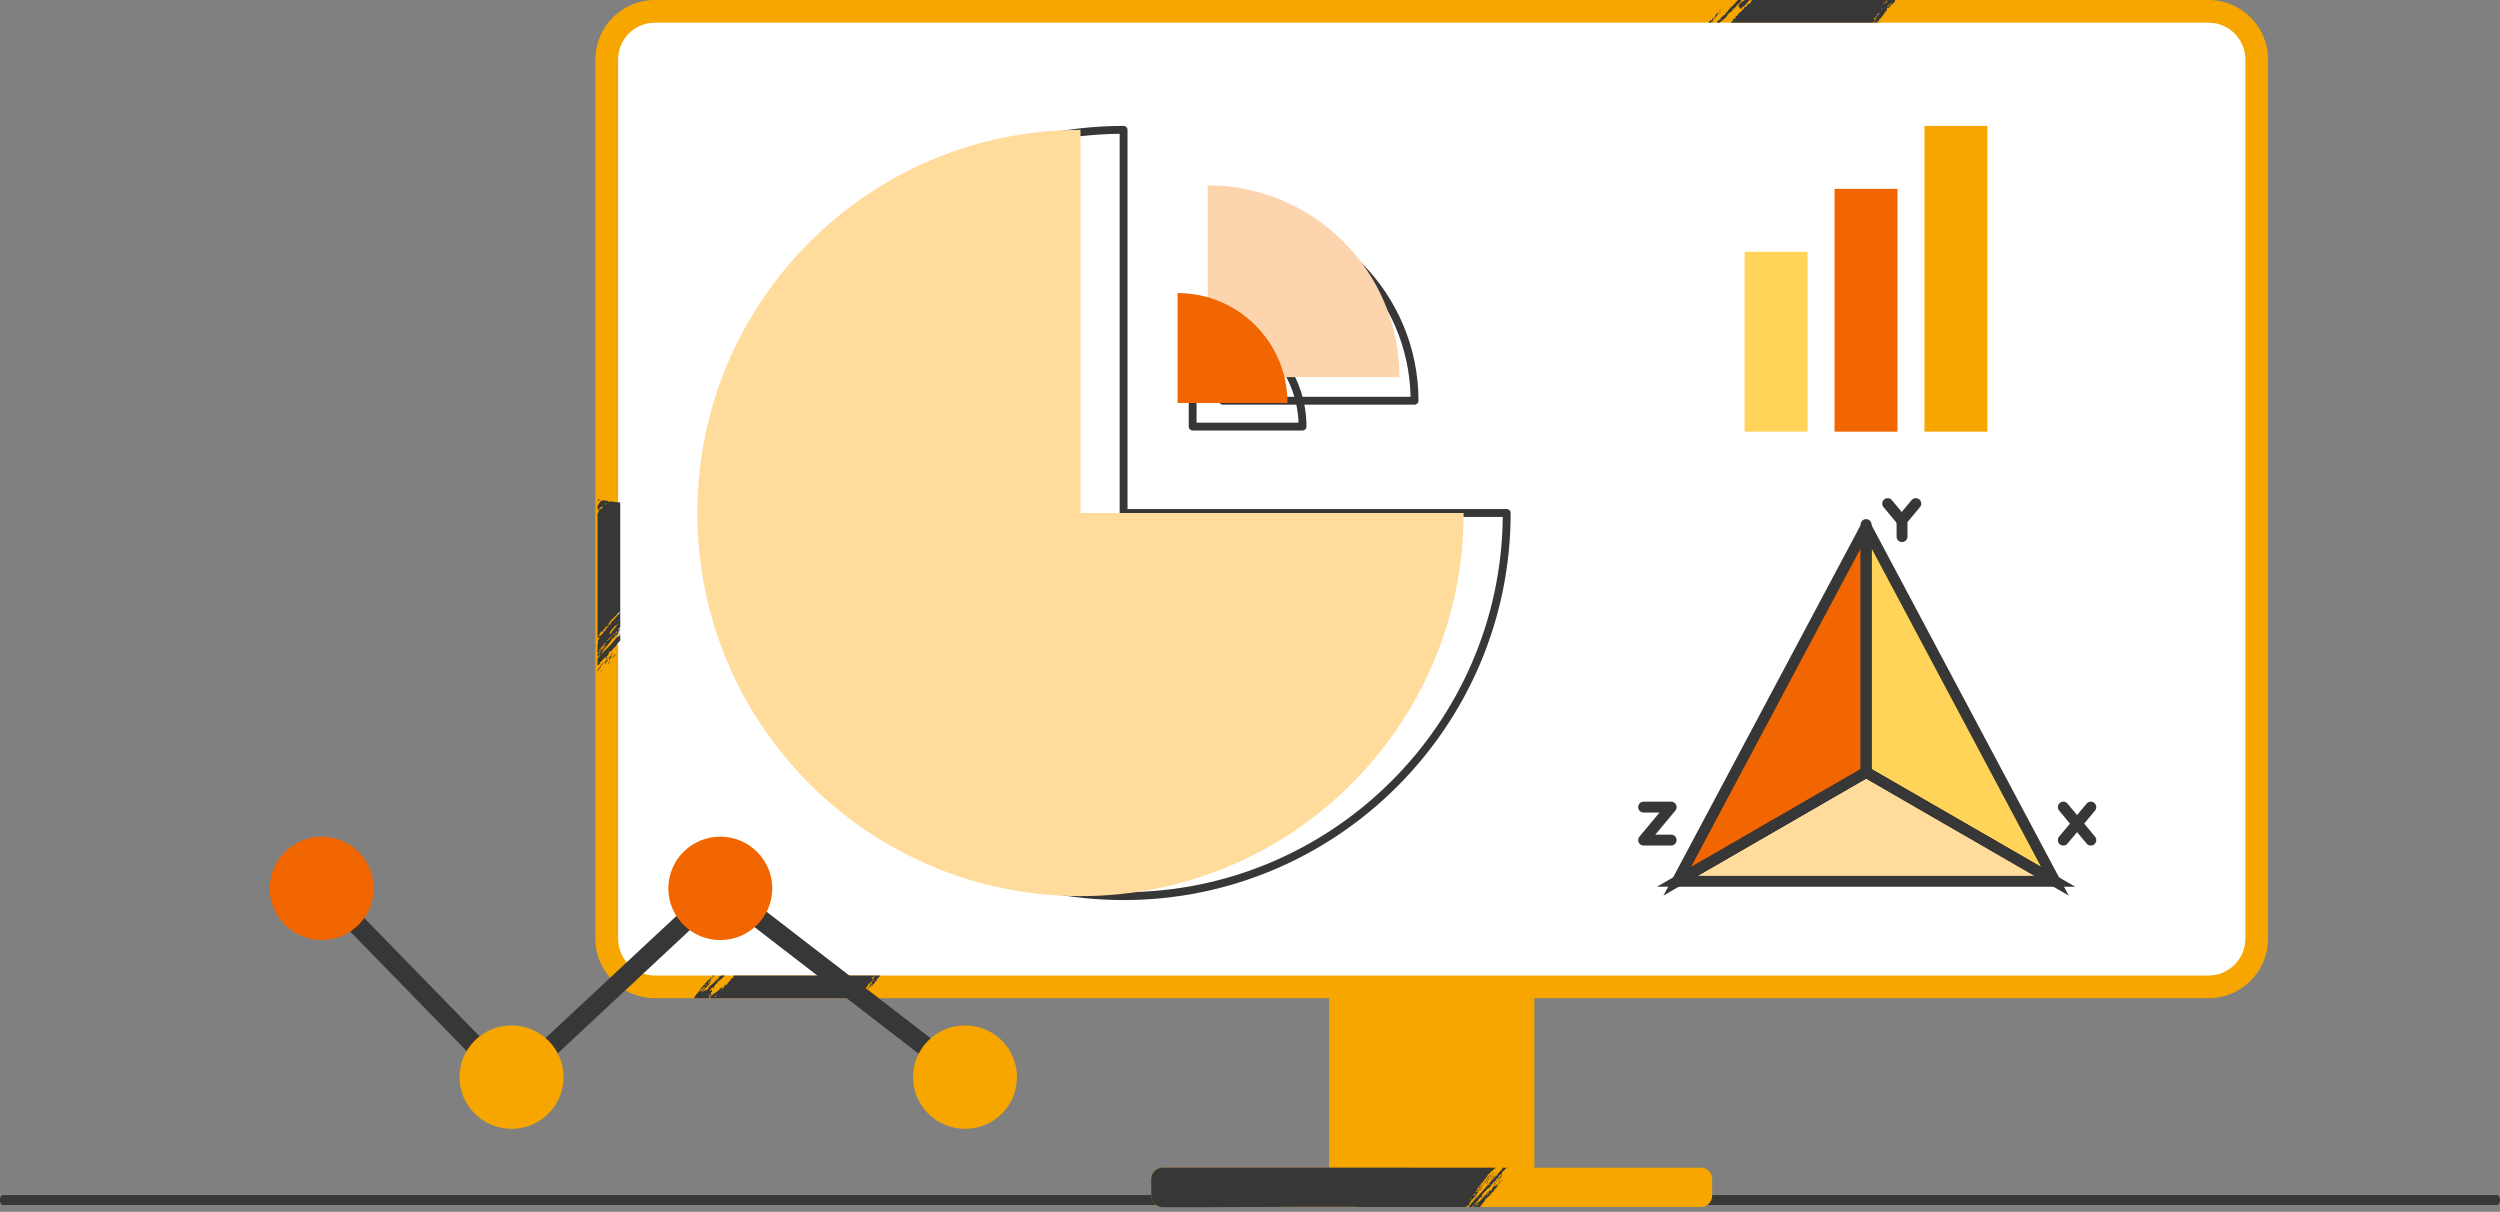 <svg width="229" height="111" viewBox="0 0 229 111" fill="none" xmlns="http://www.w3.org/2000/svg">
<rect x="0" y="0" width="229" height="111" fill="#808080" stroke="none"/>
<g clip-path="url(#clip0_7739_72480)">
<path d="M228.739 110.381H0.261C0.117 110.381 0 110.176 0 109.924C0 109.671 0.117 109.467 0.261 109.467H228.739C228.808 109.467 228.874 109.515 228.923 109.601C228.972 109.686 229 109.803 229 109.924C229 110.045 228.972 110.161 228.923 110.247C228.874 110.333 228.808 110.381 228.739 110.381Z" fill="#373737"/>
</g>
<path d="M140.55 107.455H121.75V75.746H140.55V107.455Z" fill="#F7A600"/>
<path d="M140.55 84.641V76.453H121.75V79.739L140.55 84.641Z" fill="#373737"/>
<path d="M202.51 90.612H59.785C57.343 90.612 55.363 88.629 55.363 86.183V5.254C55.363 2.807 57.343 0.824 59.785 0.824H202.51C204.952 0.824 206.932 2.807 206.932 5.254V86.183C206.932 88.629 204.952 90.612 202.51 90.612Z" fill="white"/>
<path d="M159.805 23.064H165.571V39.539H159.805V23.064Z" fill="#FFD459"/>
<path d="M168.043 17.299H173.809V39.54H168.043V17.299Z" fill="#F16600"/>
<path d="M176.281 11.533H182.047V39.54H176.281V11.533Z" fill="#F7A600"/>
<path d="M170.934 48.228V70.741L188.233 80.728L170.934 48.228Z" fill="#FFD459"/>
<path d="M170.934 48.228V70.741L188.233 80.728L170.934 48.228Z" stroke="#373737"/>
<path d="M188.231 80.728L170.933 70.741L153.633 80.728H188.231Z" fill="#FFDC9B"/>
<path d="M188.231 80.728L170.933 70.741L153.633 80.728H188.231Z" stroke="#373737"/>
<path d="M170.933 70.741V48.228L153.633 80.728L170.933 70.741Z" fill="#F16600"/>
<path d="M170.933 70.741V48.228L153.633 80.728L170.933 70.741Z" stroke="#373737"/>
<path d="M153.633 80.728L170.932 70.741" stroke="#373737" stroke-miterlimit="10" stroke-linecap="round" stroke-linejoin="round"/>
<path d="M188.233 80.728L170.934 70.741" stroke="#373737" stroke-miterlimit="10" stroke-linecap="round" stroke-linejoin="round"/>
<path d="M170.934 48.051V70.732" stroke="#373737" stroke-miterlimit="10" stroke-linecap="round" stroke-linejoin="round"/>
<path d="M150.559 73.931H153.077L150.559 76.953H153.077" stroke="#373737" stroke-miterlimit="10" stroke-linecap="round" stroke-linejoin="round"/>
<path d="M174.227 49.152V47.641L175.486 46.13" stroke="#373737" stroke-miterlimit="10" stroke-linecap="round" stroke-linejoin="round"/>
<path d="M174.17 47.641L172.91 46.13" stroke="#373737" stroke-miterlimit="10" stroke-linecap="round" stroke-linejoin="round"/>
<path d="M189 73.931L191.518 76.953" stroke="#373737" stroke-miterlimit="10" stroke-linecap="round" stroke-linejoin="round"/>
<path d="M191.518 73.931L189 76.953" stroke="#373737" stroke-miterlimit="10" stroke-linecap="round" stroke-linejoin="round"/>
<path d="M202.306 91.435H59.988C56.983 91.435 54.539 88.991 54.539 85.987V5.448C54.539 2.444 56.983 0 59.988 0H202.306C205.311 0 207.755 2.444 207.755 5.448V85.987C207.755 88.992 205.311 91.435 202.306 91.435ZM59.988 2.079C58.13 2.079 56.619 3.59 56.619 5.448V85.987C56.619 87.845 58.13 89.356 59.988 89.356H202.306C204.164 89.356 205.675 87.845 205.675 85.987V5.448C205.675 3.59 204.164 2.079 202.306 2.079L59.988 2.079Z" fill="#F7A600"/>
<path d="M56.356 59.951C56.36 59.951 56.366 59.948 56.377 59.939C56.319 60.087 56.149 60.243 56.012 60.345C56.131 60.181 56.216 60.088 56.369 59.888C56.37 59.908 56.345 59.951 56.356 59.951ZM56.128 59.768C56.029 59.893 55.971 59.951 56.036 60.05C56.048 59.962 56.122 59.854 56.128 59.768ZM56.028 60.089C56.009 60.067 55.987 60.057 55.963 60.057C55.945 60.057 55.927 60.062 55.907 60.074C55.863 60.16 55.825 60.244 55.747 60.341C55.82 60.366 55.787 60.37 55.86 60.395C55.829 60.423 55.822 60.458 55.841 60.458C55.847 60.458 55.856 60.454 55.868 60.446C55.855 60.378 55.969 60.269 55.952 60.203C55.926 60.228 55.897 60.268 55.876 60.268C55.873 60.268 55.871 60.267 55.869 60.266C55.878 60.182 56.012 60.206 56.028 60.089ZM55.67 60.816C55.869 60.763 55.695 60.827 55.761 60.714C55.802 60.644 55.917 60.594 55.89 60.51C55.805 60.645 55.728 60.679 55.67 60.816ZM55.183 61.298C55.079 61.41 54.99 61.517 54.963 61.603C55.032 61.515 55.218 61.298 55.185 61.298L55.183 61.298ZM54.775 45.811C54.784 45.811 54.794 45.804 54.805 45.797C54.816 45.79 54.826 45.782 54.835 45.782C54.837 45.782 54.839 45.783 54.84 45.783C54.772 45.841 54.765 45.88 54.817 45.899C54.88 45.824 54.908 45.794 54.955 45.755C54.924 45.748 54.894 45.742 54.863 45.735C54.819 45.765 54.775 45.792 54.734 45.803V45.903C54.749 45.872 54.759 45.841 54.765 45.808C54.767 45.81 54.771 45.811 54.775 45.811ZM54.735 45.706V45.759C54.744 45.745 54.755 45.729 54.769 45.713L54.735 45.706ZM56.627 57.718C56.701 57.662 56.76 57.624 56.814 57.589V57.68C56.72 57.749 56.61 57.866 56.596 57.962C56.635 57.928 56.686 57.84 56.719 57.84C56.727 57.84 56.734 57.846 56.74 57.861C56.655 57.934 56.589 58.044 56.497 58.192C56.474 58.168 56.48 58.136 56.463 58.136C56.454 58.136 56.44 58.144 56.413 58.165C56.425 58.239 56.308 58.229 56.262 58.304C56.267 58.318 56.284 58.319 56.303 58.319H56.318C56.345 58.319 56.367 58.323 56.337 58.37C56.259 58.378 56.17 58.439 56.08 58.507C55.828 58.956 55.39 59.364 55.197 59.639C55.207 59.63 55.216 59.626 55.224 59.626C55.24 59.626 55.253 59.639 55.266 59.653C55.201 59.734 55.071 59.836 55.113 59.882C55.167 59.845 55.222 59.811 55.28 59.756C55.31 59.722 55.274 59.71 55.295 59.679C55.763 59.281 56.198 58.773 56.517 58.344C56.533 58.358 56.548 58.372 56.564 58.386C56.644 58.283 56.729 58.198 56.814 58.118V58.686C56.718 58.786 56.619 58.883 56.517 58.977C56.44 59.244 56.163 59.348 56.037 59.6C55.986 59.627 55.931 59.676 55.886 59.676C55.872 59.676 55.858 59.671 55.848 59.661C55.827 59.738 55.815 59.766 55.726 59.827C55.707 59.851 55.708 59.857 55.718 59.857C55.722 59.857 55.728 59.855 55.735 59.854C55.742 59.853 55.75 59.852 55.757 59.852C55.772 59.852 55.785 59.857 55.786 59.879C55.576 60.059 55.631 60.245 55.482 60.428C55.41 60.316 55.578 60.23 55.581 60.108C55.474 60.179 55.321 60.284 55.255 60.412C55.255 60.388 55.254 60.364 55.232 60.347C55.206 60.496 55.08 60.594 54.928 60.716C54.901 60.759 54.956 60.722 54.974 60.755C54.89 60.83 54.81 60.909 54.734 60.992V60.359C54.811 60.26 54.894 60.148 54.999 60.009C54.992 60.011 54.985 60.012 54.978 60.012C54.956 60.012 54.935 60.002 54.916 59.982C54.931 60.093 54.82 60.066 54.749 60.109C54.745 60.12 54.74 60.132 54.734 60.143V60.008C54.785 59.949 54.799 59.901 54.742 59.877L54.734 59.885V59.008C54.753 58.981 54.772 58.954 54.791 58.926C54.781 58.882 54.786 58.739 54.737 58.739C54.736 58.739 54.736 58.739 54.734 58.739V58.719C54.848 58.584 54.978 58.389 54.896 58.389C54.88 58.389 54.856 58.396 54.824 58.412C54.767 58.44 54.728 58.53 54.741 58.53C54.743 58.53 54.745 58.529 54.748 58.527L54.734 58.537V47.037C54.787 46.943 54.859 46.843 54.912 46.749C54.911 46.749 54.91 46.749 54.908 46.749C54.888 46.749 54.862 46.773 54.837 46.798C54.812 46.823 54.786 46.848 54.766 46.848C54.755 46.848 54.745 46.841 54.738 46.824C54.806 46.814 54.934 46.694 54.921 46.62C54.958 46.611 54.989 46.598 55.012 46.598C55.035 46.598 55.05 46.61 55.057 46.648C55.121 46.555 55.178 46.465 55.255 46.368C55.252 46.368 55.25 46.368 55.247 46.368C55.212 46.368 55.185 46.389 55.162 46.41C55.139 46.431 55.12 46.452 55.1 46.452C55.089 46.452 55.078 46.446 55.065 46.429C54.966 46.556 54.844 46.652 54.734 46.74V46.661C54.775 46.624 54.808 46.642 54.822 46.58C54.812 46.589 54.802 46.594 54.793 46.594C54.784 46.594 54.776 46.589 54.769 46.58C54.764 46.604 54.752 46.627 54.734 46.645V46.318C54.784 46.273 54.839 46.204 54.892 46.144C54.887 46.134 54.88 46.13 54.872 46.13C54.856 46.13 54.837 46.149 54.816 46.169C54.899 46.07 55.014 45.922 55.136 45.793L55.175 45.801C55.148 45.827 55.127 45.86 55.12 45.89C55.124 45.896 55.129 45.9 55.135 45.903C55.141 45.907 55.148 45.908 55.154 45.908C55.192 45.908 55.235 45.858 55.246 45.815C55.411 45.847 55.577 45.876 55.745 45.903C55.727 45.939 55.695 45.979 55.718 46.002C55.726 45.993 55.736 45.987 55.748 45.983C55.759 45.978 55.771 45.977 55.783 45.977L55.793 45.977C55.824 45.953 55.836 45.934 55.844 45.918C56.161 45.965 56.486 46.003 56.814 46.029V57.459C56.722 57.55 56.634 57.621 56.627 57.718ZM55.429 46.203C55.446 46.214 55.464 46.221 55.483 46.221C55.499 46.221 55.517 46.216 55.536 46.205C55.507 46.166 55.586 46.092 55.528 46.063C55.471 46.118 55.443 46.163 55.429 46.203ZM55.789 57.307C55.779 57.298 55.767 57.293 55.755 57.293C55.664 57.293 55.571 57.571 55.447 57.598C55.468 57.499 55.708 57.395 55.592 57.317C55.461 57.482 55.535 57.395 55.44 57.456C55.407 57.59 55.349 57.616 55.174 57.813C55.178 57.827 55.187 57.832 55.199 57.832C55.215 57.832 55.235 57.823 55.253 57.815C55.272 57.806 55.288 57.797 55.297 57.797C55.305 57.797 55.306 57.805 55.295 57.827C55.234 57.845 55.242 57.906 55.196 57.906C55.188 57.906 55.181 57.905 55.174 57.903C55.18 57.88 55.155 57.823 55.098 57.823C55.093 57.823 55.088 57.823 55.083 57.824C55.044 57.951 54.789 58.191 54.763 58.359C54.834 58.299 54.923 58.144 54.982 58.144H54.984C55.008 58.166 54.929 58.222 54.945 58.246C54.963 58.232 54.984 58.206 54.999 58.206C55.001 58.206 55.004 58.207 55.006 58.209C54.93 58.311 54.835 58.28 54.816 58.36C55.241 58.105 55.488 57.61 55.789 57.307ZM55.015 59.842C54.963 59.865 54.866 59.903 54.901 59.969C54.923 59.961 55.044 59.88 55.015 59.842ZM55.464 59.103L55.462 59.103C55.423 59.103 55.311 59.194 55.221 59.285C55.13 59.377 55.061 59.468 55.108 59.468C55.116 59.468 55.129 59.465 55.145 59.458C55.001 59.603 54.98 59.648 54.834 59.775C54.853 59.811 54.796 59.871 54.863 59.892C54.938 59.658 55.311 59.399 55.464 59.103ZM55.579 58.796C55.545 58.828 55.505 58.893 55.478 58.893C55.47 58.893 55.463 58.886 55.458 58.871C55.243 59.164 54.898 59.382 54.857 59.66C55.09 59.335 55.467 58.997 55.579 58.796ZM56.103 58.212C55.855 58.364 55.765 58.596 55.587 58.667C55.583 58.695 55.591 58.708 55.608 58.708C55.691 58.708 55.993 58.395 56.103 58.212ZM56.431 57.458C56.51 57.344 56.5 57.292 56.443 57.292C56.416 57.292 56.378 57.304 56.333 57.328C56.218 57.49 55.652 58.047 55.9 58.08C56.122 57.781 56.133 57.728 56.424 57.406C56.439 57.419 56.424 57.442 56.431 57.458ZM56.217 58.085C56.202 58.101 56.192 58.107 56.186 58.107C56.175 58.107 56.175 58.089 56.175 58.071C56.176 58.054 56.176 58.036 56.165 58.036C56.159 58.036 56.15 58.042 56.134 58.058C56.16 58.085 56.069 58.151 56.111 58.173C56.134 58.165 56.241 58.15 56.217 58.085ZM56.521 57.806C56.371 57.908 56.384 58.077 56.239 58.149C56.245 58.153 56.251 58.154 56.258 58.154C56.293 58.154 56.337 58.109 56.38 58.064C56.424 58.018 56.468 57.973 56.503 57.973L56.505 57.973C56.485 57.925 56.541 57.854 56.521 57.806ZM56.569 57.125C56.532 57.179 56.476 57.239 56.523 57.266C56.589 57.246 56.608 57.162 56.569 57.125ZM56.777 56.087C56.767 56.096 56.758 56.1 56.75 56.1C56.735 56.1 56.722 56.086 56.709 56.073C56.251 56.606 55.825 56.858 55.66 57.331C55.713 57.289 55.782 57.165 55.826 57.165C55.829 57.165 55.832 57.165 55.835 57.166C55.868 57.185 55.843 57.223 55.872 57.244C55.908 57.196 56.028 57.154 56.009 57.092C55.983 57.129 55.925 57.158 55.894 57.158C55.873 57.158 55.864 57.146 55.88 57.115C56.142 56.836 56.588 56.429 56.777 56.087ZM56.626 58.168C56.686 58.122 56.749 58.057 56.814 57.988V57.937C56.713 58.026 56.617 58.109 56.626 58.168ZM56.504 58.333L56.517 58.344C56.552 58.297 56.586 58.251 56.618 58.206L56.504 58.333ZM54.908 60.111C54.901 60.107 54.893 60.105 54.885 60.105C54.84 60.105 54.785 60.157 54.735 60.184V60.236C54.798 60.166 54.846 60.172 54.908 60.111ZM55.742 60.217C55.724 60.217 55.588 60.362 55.558 60.403C55.592 60.379 55.626 60.359 55.656 60.353C55.731 60.252 55.751 60.217 55.742 60.217ZM55.51 60.622C55.577 60.622 55.68 60.526 55.724 60.457C55.721 60.456 55.718 60.456 55.714 60.456C55.699 60.456 55.681 60.461 55.662 60.466C55.644 60.471 55.627 60.476 55.613 60.476C55.592 60.476 55.581 60.465 55.588 60.429C55.455 60.556 55.405 60.656 55.345 60.76C55.356 60.757 55.365 60.756 55.372 60.756C55.403 60.756 55.4 60.781 55.392 60.805C55.385 60.83 55.372 60.855 55.385 60.855C55.389 60.854 55.393 60.853 55.397 60.851C55.406 60.8 55.484 60.713 55.534 60.698C55.525 60.633 55.475 60.67 55.496 60.621C55.501 60.622 55.506 60.622 55.51 60.622ZM55.048 61C55.046 60.998 55.043 60.998 55.04 60.998C55.021 60.998 54.997 61.024 54.974 61.05C54.95 61.075 54.926 61.101 54.908 61.101C54.907 61.101 54.906 61.101 54.904 61.101C54.894 61.14 54.953 61.157 54.881 61.216L54.735 61.376V61.497C54.95 61.242 55.199 60.833 55.241 60.659C55.214 60.718 55.101 60.806 55.056 60.871C55.098 60.9 55.069 60.952 55.048 61ZM55.247 60.63C55.245 60.64 55.244 60.649 55.241 60.659C55.246 60.65 55.248 60.64 55.247 60.63ZM79.024 91.099C79.055 91.093 79.089 91.073 79.123 91.049C79.126 91.102 79.073 91.139 79.028 91.139C79.002 91.139 78.979 91.127 78.972 91.098C79.063 91.021 79.04 90.967 79.108 90.946C79.134 90.98 79.012 91.061 79.024 91.099ZM63.784 91.073L63.791 91.067L63.792 91.062C63.789 91.066 63.786 91.069 63.784 91.073ZM63.791 91.034C63.793 91.044 63.793 91.053 63.792 91.062C63.801 91.05 63.805 91.039 63.791 91.034ZM80.316 89.69C80.253 89.787 80.347 89.722 80.331 89.793C80.101 90.094 79.975 90.151 79.89 90.314C79.883 90.312 79.875 90.311 79.868 90.311C79.816 90.311 79.757 90.353 79.685 90.453C79.671 90.433 79.714 90.395 79.739 90.363C79.733 90.351 79.725 90.346 79.716 90.346C79.689 90.346 79.653 90.393 79.625 90.4C79.612 90.441 79.681 90.421 79.564 90.528C79.55 90.497 79.623 90.437 79.549 90.425C79.624 90.289 79.752 90.248 79.671 90.17C79.9 90.153 79.826 89.853 80.066 89.7C80.055 89.693 80.043 89.69 80.031 89.69C79.98 89.69 79.945 89.753 79.909 89.816C79.874 89.879 79.839 89.942 79.79 89.942C79.783 89.942 79.777 89.941 79.771 89.939C79.7 90.038 79.722 90.106 79.618 90.169C79.594 90.141 79.686 90.075 79.679 90.041C79.606 90.049 79.513 90.213 79.474 90.269C79.476 90.271 79.479 90.272 79.481 90.272C79.497 90.272 79.517 90.246 79.535 90.232C79.519 90.268 79.419 90.401 79.389 90.401C79.382 90.401 79.379 90.392 79.383 90.371C79.353 90.429 79.31 90.491 79.314 90.537C79.283 90.575 79.257 90.591 79.241 90.591C79.225 90.591 79.218 90.576 79.223 90.549C79.192 90.589 79.196 90.617 79.217 90.617C79.23 90.617 79.248 90.608 79.268 90.588C79.238 90.691 79.147 90.676 79.033 90.79C79.072 90.775 79.093 90.769 79.1 90.769C79.134 90.769 78.869 90.917 78.851 90.994C78.859 90.993 78.868 90.992 78.876 90.992C78.891 90.992 78.906 90.995 78.919 91.008C78.909 91.017 78.895 91.023 78.881 91.023C78.876 91.023 78.87 91.022 78.865 91.021C78.859 91.021 78.854 91.02 78.848 91.02C78.83 91.02 78.809 91.028 78.782 91.07C78.772 91.164 78.64 91.288 78.513 91.435H78.277C78.289 91.416 78.296 91.394 78.297 91.371C78.271 91.391 78.246 91.413 78.222 91.435H65.032C65.076 91.397 65.112 91.35 65.138 91.298C65.122 91.285 65.108 91.272 65.092 91.258C65.052 91.333 64.996 91.385 64.942 91.435H63.608C63.613 91.433 63.618 91.432 63.624 91.43C63.637 91.402 63.651 91.373 63.639 91.353C63.636 91.352 63.633 91.351 63.63 91.351C63.612 91.351 63.588 91.377 63.564 91.403C63.554 91.415 63.543 91.426 63.533 91.435H63.498C63.522 91.39 63.635 91.303 63.669 91.29C63.622 91.261 63.774 91.167 63.791 91.067C64.114 90.796 64.362 90.205 64.734 89.954C64.773 89.888 64.791 89.828 64.863 89.751C64.87 89.749 64.877 89.748 64.884 89.748C64.907 89.748 64.927 89.759 64.946 89.778C64.98 89.742 65.018 89.687 65.044 89.687C65.047 89.687 65.05 89.688 65.053 89.689C65.07 89.661 65.1 89.571 65.068 89.571C65.061 89.571 65.052 89.576 65.038 89.586C65.024 89.56 65.078 89.525 65.112 89.525C65.132 89.525 65.145 89.538 65.129 89.574C65.134 89.578 65.14 89.58 65.147 89.58C65.199 89.58 65.276 89.462 65.341 89.397C65.336 89.384 65.328 89.379 65.32 89.379C65.304 89.379 65.283 89.399 65.263 89.419C65.243 89.44 65.222 89.46 65.206 89.46H65.205C65.238 89.421 65.268 89.387 65.295 89.356H65.455C65.365 89.456 65.219 89.575 65.129 89.664C65.113 89.688 65.121 89.703 65.098 89.728C65.103 89.738 65.11 89.743 65.118 89.743C65.134 89.743 65.154 89.724 65.174 89.703C65.115 89.845 64.798 89.941 64.862 90.111C64.939 90.084 64.935 89.98 64.994 89.98C65.007 89.98 65.023 89.985 65.044 89.998C65.077 89.956 65.109 89.832 65.16 89.832C65.162 89.832 65.164 89.832 65.166 89.832C64.979 90.264 64.44 90.63 64.291 90.925C64.427 90.806 64.559 90.709 64.686 90.635C64.731 90.657 64.574 90.744 64.663 90.751C64.714 90.749 64.815 90.561 64.902 90.561C64.906 90.561 64.909 90.561 64.913 90.562C64.928 90.538 64.929 90.53 64.922 90.53C64.916 90.53 64.904 90.536 64.891 90.542C64.877 90.549 64.862 90.555 64.851 90.555C64.84 90.555 64.832 90.55 64.83 90.535C64.831 90.535 64.832 90.535 64.833 90.535C64.856 90.535 64.888 90.503 64.911 90.472C64.933 90.44 64.947 90.408 64.931 90.408C64.926 90.408 64.918 90.412 64.906 90.42C65.055 90.282 65.547 89.95 65.612 89.723C65.628 89.713 65.638 89.71 65.645 89.71C65.681 89.71 65.618 89.82 65.642 89.839C65.699 89.707 65.825 89.552 65.924 89.406C65.936 89.395 65.944 89.392 65.948 89.392C65.954 89.392 65.953 89.401 65.954 89.41C65.954 89.419 65.956 89.428 65.966 89.428C65.972 89.428 65.98 89.426 65.992 89.42C66.016 89.395 66.031 89.374 66.036 89.356H66.407C66.207 89.556 65.951 89.827 65.733 89.918C65.698 89.977 65.727 90.015 65.702 90.072C65.695 90.069 65.686 90.068 65.678 90.068C65.637 90.068 65.605 90.103 65.581 90.139C65.557 90.174 65.541 90.21 65.531 90.21C65.526 90.21 65.522 90.203 65.52 90.184C65.468 90.296 65.389 90.388 65.383 90.517C65.357 90.549 65.344 90.561 65.338 90.561C65.33 90.561 65.333 90.542 65.337 90.523C65.341 90.504 65.345 90.485 65.337 90.485C65.331 90.485 65.317 90.496 65.292 90.528C65.255 90.504 65.366 90.433 65.391 90.388C65.226 90.446 65.106 90.558 64.973 90.794H64.973C65.044 90.794 65.137 90.683 65.216 90.643C65.258 90.683 65.162 90.769 65.238 90.798C65.025 90.978 65.198 90.972 65.063 91.053H65.064C65.099 91.053 65.14 91.022 65.184 90.977C65.173 91.07 65.027 91.208 64.918 91.333C64.934 91.343 64.946 91.348 64.957 91.348C65.016 91.348 65.01 91.208 65.138 91.118C65.15 91.144 65.122 91.183 65.138 91.208C65.428 90.989 65.642 90.873 65.904 90.653C65.855 90.491 66.106 90.535 66.261 90.375C66.195 90.458 66.081 90.586 66.174 90.617L66.173 90.624C66.147 90.661 66.128 90.668 66.11 90.668C66.105 90.668 66.099 90.668 66.094 90.667C66.089 90.666 66.083 90.666 66.078 90.666C66.064 90.666 66.05 90.671 66.04 90.681C66.049 90.701 66.061 90.709 66.074 90.709C66.102 90.709 66.137 90.674 66.169 90.657C66.17 90.646 66.171 90.635 66.173 90.624L66.177 90.618L66.174 90.617C66.197 90.498 66.285 90.446 66.37 90.374L66.367 90.377C66.371 90.345 66.357 90.32 66.329 90.299C66.399 90.219 66.439 90.197 66.472 90.197C66.501 90.197 66.523 90.215 66.556 90.225C66.658 90.025 66.743 89.955 66.952 89.755C66.975 89.722 66.971 89.714 66.958 89.714C66.953 89.714 66.945 89.715 66.938 89.717C66.93 89.718 66.922 89.719 66.914 89.719C66.903 89.719 66.893 89.716 66.891 89.703C66.949 89.671 67.015 89.599 67.067 89.599C67.08 89.599 67.093 89.604 67.104 89.615C67.184 89.547 67.145 89.519 67.225 89.45C67.221 89.45 67.216 89.449 67.211 89.449C67.18 89.449 67.147 89.462 67.112 89.487C67.128 89.44 67.194 89.399 67.262 89.356H80.125C80.069 89.402 80.025 89.448 80.037 89.493C80.029 89.479 80.019 89.473 80.007 89.473C79.959 89.473 79.89 89.581 79.84 89.593C79.902 89.615 79.845 89.675 79.907 89.697C80.011 89.617 80.071 89.486 80.166 89.356H80.639C80.55 89.476 80.448 89.593 80.316 89.69ZM65.787 89.738C65.856 89.716 65.922 89.603 65.931 89.547C65.893 89.608 65.763 89.698 65.787 89.738ZM64.641 90.326C64.692 90.31 64.766 90.195 64.748 90.147C64.68 90.218 64.636 90.28 64.641 90.326ZM64.483 90.234C64.491 90.247 64.502 90.253 64.515 90.253C64.565 90.253 64.635 90.157 64.574 90.132C64.544 90.166 64.514 90.2 64.483 90.234ZM64.619 90.351C64.583 90.407 64.556 90.417 64.531 90.417C64.524 90.417 64.517 90.416 64.51 90.415C64.503 90.415 64.496 90.414 64.488 90.414C64.486 90.414 64.484 90.414 64.483 90.414C64.415 90.546 64.274 90.592 64.156 90.718C64.19 90.76 64.198 90.812 64.178 90.872C64.278 90.716 64.561 90.554 64.619 90.351ZM64.918 91.243C64.977 91.155 65.003 91.231 65.062 91.142C65.034 91.121 65.021 91.096 65.025 91.065C64.965 91.132 64.882 91.207 64.918 91.243ZM65.691 91.1C65.602 91.178 65.553 91.245 65.44 91.289C65.447 91.313 65.46 91.322 65.477 91.322C65.547 91.322 65.678 91.157 65.691 91.1ZM66.481 90.25C66.477 90.248 66.472 90.248 66.467 90.248C66.428 90.248 66.433 90.308 66.395 90.352C66.429 90.322 66.458 90.288 66.481 90.25ZM79.997 90.135C79.991 90.121 79.984 90.115 79.975 90.115C79.942 90.115 79.892 90.203 79.853 90.237C79.862 90.165 79.806 90.23 79.815 90.159C79.756 90.22 79.702 90.279 79.732 90.312C79.752 90.296 79.772 90.286 79.789 90.286C79.801 90.286 79.812 90.291 79.822 90.3C79.883 90.233 79.947 90.15 79.997 90.135ZM80.24 89.805C80.156 89.873 80.098 89.876 80.081 89.983C80.165 89.915 80.223 89.911 80.24 89.805ZM79.507 90.537C79.472 90.537 79.418 90.563 79.389 90.603C79.41 90.595 79.433 90.593 79.455 90.593C79.472 90.593 79.488 90.594 79.501 90.596C79.514 90.597 79.525 90.599 79.531 90.599C79.538 90.599 79.539 90.597 79.534 90.592C79.551 90.553 79.534 90.537 79.507 90.537ZM157.629 0.811C157.628 0.871 157.498 0.973 157.477 1.04C157.441 0.976 157.562 0.861 157.629 0.811ZM172.052 1.359C171.966 1.444 171.81 1.525 171.831 1.607C171.822 1.592 171.812 1.586 171.801 1.586C171.753 1.586 171.683 1.694 171.633 1.706C171.696 1.728 171.638 1.789 171.701 1.81C171.835 1.707 171.895 1.519 172.052 1.359ZM172.012 1.297C172.003 1.297 171.995 1.284 171.991 1.249C171.902 1.324 171.926 1.394 171.977 1.394C171.984 1.394 171.991 1.392 171.998 1.39C172.099 1.273 172.075 1.28 172.18 1.187C172.172 1.182 172.162 1.179 172.152 1.179C172.122 1.179 172.094 1.208 172.07 1.238C172.046 1.267 172.027 1.297 172.012 1.297ZM172.31 0.893C172.365 0.877 172.443 0.774 172.393 0.74C172.335 0.801 172.307 0.852 172.31 0.893ZM172.883 0.662C172.951 0.662 173.093 0.488 173.015 0.466C172.932 0.492 172.95 0.564 172.856 0.644C172.858 0.649 172.862 0.654 172.867 0.658C172.871 0.661 172.877 0.663 172.883 0.662ZM173.121 0.444C173.182 0.444 173.254 0.387 173.326 0.329C173.313 0.323 173.298 0.319 173.284 0.319C173.21 0.319 173.121 0.392 173.046 0.402C173.068 0.432 173.093 0.444 173.121 0.444ZM172.44 0.419C172.494 0.4 172.652 0.245 172.607 0.203C172.529 0.323 172.47 0.332 172.44 0.419ZM172.667 0.345C172.742 0.246 172.914 0.17 172.88 0.079C172.839 0.118 172.818 0.133 172.809 0.133C172.786 0.133 172.836 0.042 172.843 0.001C172.74 0.17 172.693 0.216 172.667 0.345ZM173.602 0C173.566 0.056 173.545 0.112 173.553 0.165C173.344 0.431 173.118 0.502 172.969 0.787C172.953 0.749 172.942 0.716 172.908 0.716C172.895 0.716 172.877 0.721 172.855 0.734C172.748 0.86 172.878 0.797 172.877 0.889C172.614 1.115 172.475 1.533 172.11 1.804C172.046 1.901 172.14 1.836 172.124 1.906C172.079 1.966 172.031 2.024 171.982 2.079H171.895C171.968 2.027 172.018 2.015 172.033 1.918C171.954 1.982 171.897 1.988 171.877 2.079H171.666C171.704 1.988 171.747 1.884 171.86 1.813C171.849 1.807 171.837 1.803 171.824 1.803C171.773 1.803 171.738 1.866 171.703 1.929C171.668 1.993 171.633 2.056 171.583 2.056C171.577 2.056 171.57 2.055 171.564 2.053C171.557 2.062 171.551 2.071 171.546 2.079H158.529C158.585 2.019 158.653 1.956 158.745 1.868C158.768 1.835 158.765 1.827 158.752 1.827C158.746 1.827 158.739 1.829 158.731 1.83C158.723 1.832 158.715 1.833 158.708 1.833C158.696 1.833 158.687 1.829 158.685 1.816C158.743 1.784 158.809 1.712 158.86 1.712C158.867 1.712 158.874 1.714 158.88 1.716C158.887 1.719 158.893 1.724 158.897 1.729C158.978 1.661 158.938 1.632 159.019 1.564C159.014 1.563 159.009 1.563 159.005 1.563C158.974 1.563 158.941 1.575 158.905 1.6C158.946 1.487 159.274 1.408 159.224 1.245C159.43 1.135 159.71 0.864 159.855 0.572C159.848 0.628 159.848 0.648 159.876 0.648C159.888 0.648 159.906 0.644 159.93 0.638C159.999 0.498 160.148 0.32 160.272 0.32C160.28 0.32 160.287 0.32 160.295 0.322C160.34 0.22 160.423 0.107 160.487 0H172.735C172.739 0.006 172.745 0.01 172.752 0.012C172.753 0.008 172.755 0.004 172.756 0H172.901C172.909 0.008 172.917 0.017 172.926 0.027L172.947 0H173.602M160.447 0H160.412C160.384 0.021 160.356 0.036 160.334 0.039C160.341 0.057 160.35 0.063 160.361 0.063C160.382 0.063 160.407 0.039 160.432 0.014L160.447 0ZM160.276 0H159.821C159.776 0.053 159.724 0.097 159.692 0.097C159.673 0.097 159.66 0.081 159.66 0.043C159.508 0.192 159.475 0.318 159.296 0.359C159.281 0.43 159.279 0.496 159.234 0.576C159.394 0.685 159.363 0.753 159.483 0.837C159.561 0.695 159.625 0.59 159.729 0.59C159.745 0.59 159.761 0.592 159.779 0.597C159.764 0.534 159.95 0.332 160.03 0.318C160.06 0.192 160.157 0.098 160.276 0ZM156.954 1.945C156.955 1.945 156.957 1.945 156.959 1.946C156.939 1.992 156.916 2.036 156.89 2.079H156.856C156.883 2.026 156.912 1.945 156.954 1.945ZM157.689 1.043C157.625 1.182 157.436 1.19 157.317 1.308C157.382 1.394 157.074 1.628 156.922 1.778C156.906 1.801 156.914 1.816 156.891 1.842C156.897 1.852 156.904 1.856 156.911 1.856C156.927 1.856 156.947 1.837 156.967 1.817C156.927 1.913 156.768 1.988 156.69 2.079H156.511C156.516 2.075 156.522 2.072 156.527 2.068C156.566 2.001 156.584 1.941 156.657 1.864C156.663 1.862 156.67 1.861 156.677 1.861C156.7 1.861 156.721 1.872 156.74 1.891C156.773 1.856 156.811 1.8 156.838 1.8C156.841 1.8 156.843 1.801 156.846 1.802C156.864 1.775 156.893 1.685 156.862 1.685C156.855 1.685 156.845 1.689 156.832 1.699C156.818 1.673 156.872 1.639 156.905 1.639C156.926 1.639 156.938 1.652 156.922 1.688C156.928 1.692 156.934 1.693 156.94 1.693C156.993 1.693 157.069 1.576 157.135 1.511C157.129 1.498 157.122 1.493 157.113 1.493C157.097 1.493 157.077 1.513 157.056 1.533C157.036 1.553 157.016 1.573 156.999 1.573H156.998C157.153 1.391 157.224 1.329 157.341 1.102C157.355 1.093 157.363 1.088 157.367 1.088C157.385 1.088 157.264 1.213 157.279 1.23C157.288 1.231 157.296 1.231 157.304 1.231C157.42 1.231 157.553 1.144 157.689 1.043ZM157.58 1.852C157.649 1.829 157.716 1.716 157.724 1.661C157.686 1.721 157.556 1.811 157.58 1.852ZM159.498 0C159.464 0.064 159.442 0.134 159.433 0.206C159.242 0.26 158.973 0.671 158.787 0.866C158.763 0.832 158.819 0.772 158.795 0.737C158.659 0.869 158.729 0.865 158.741 0.917C158.641 0.968 158.66 0.975 158.544 1.107C158.536 1.103 158.527 1.102 158.518 1.102C158.42 1.102 158.344 1.303 158.218 1.321C158.202 1.344 158.21 1.359 158.187 1.384C158.196 1.397 158.206 1.402 158.218 1.402C158.254 1.402 158.3 1.352 158.339 1.335C158.133 1.521 157.799 1.917 157.526 2.031C157.517 2.046 157.512 2.062 157.509 2.079H157.235C157.319 1.994 157.385 1.91 157.406 1.836C157.421 1.827 157.432 1.823 157.438 1.823C157.475 1.823 157.412 1.933 157.436 1.952C157.492 1.82 157.618 1.665 157.717 1.519C157.73 1.509 157.737 1.505 157.741 1.505C157.747 1.505 157.747 1.514 157.747 1.523C157.748 1.532 157.749 1.542 157.76 1.542C157.766 1.542 157.774 1.539 157.785 1.533C157.838 1.48 157.846 1.441 157.809 1.417C157.813 1.419 157.817 1.419 157.822 1.419C157.844 1.419 157.873 1.406 157.902 1.392C157.93 1.378 157.957 1.365 157.974 1.365C157.987 1.365 157.993 1.373 157.99 1.394C158.045 1.287 158.098 1.18 158.181 1.063C158.193 1.089 158.164 1.128 158.181 1.153C158.279 0.908 158.5 0.775 158.614 0.581C158.622 0.596 158.606 0.619 158.622 0.632C158.846 0.37 159.03 0.185 159.205 0H159.498Z" fill="#373737"/>
<path d="M106.486 110.562H155.808C156.375 110.562 156.834 110.103 156.834 109.536V107.983C156.834 107.416 156.375 106.957 155.808 106.957H106.486C105.92 106.957 105.461 107.416 105.461 107.983V109.536C105.461 110.103 105.92 110.562 106.486 110.562Z" fill="#F7A600"/>
<path d="M138.168 106.956C138.145 106.984 138.126 107.014 138.112 107.047C138.089 107.03 138.099 106.996 138.124 106.956H138.168ZM137.549 107.61C137.543 107.61 137.536 107.613 137.529 107.62C137.411 107.785 137.441 107.924 137.231 108.054C137.255 108.072 137.267 108.093 137.263 108.12C137.351 107.977 137.478 107.916 137.541 107.785C137.538 107.787 137.534 107.788 137.531 107.789C137.503 107.789 137.523 107.686 137.587 107.632C137.574 107.625 137.563 107.61 137.549 107.61ZM136.834 107.325C136.757 107.35 136.747 107.455 136.684 107.455C136.68 107.455 136.676 107.455 136.672 107.454C136.67 107.487 136.678 107.501 136.691 107.501C136.731 107.501 136.818 107.382 136.834 107.325ZM137.282 108.252C137.283 108.262 137.289 108.267 137.296 108.267C137.336 108.267 137.437 108.144 137.379 108.144C137.347 108.18 137.314 108.216 137.282 108.252ZM136.651 107.584C136.649 107.584 136.648 107.585 136.646 107.585C136.56 107.676 136.443 107.745 136.477 107.824C136.502 107.766 136.683 107.584 136.651 107.584ZM136.588 107.574C136.438 107.712 136.217 107.774 136.161 107.896C136.282 107.848 136.498 107.719 136.588 107.574ZM137.185 108.13C137.129 108.177 137.11 108.193 137.024 108.259C137.041 108.269 137.055 108.291 137.074 108.291C137.082 108.291 137.089 108.287 137.095 108.282C137.027 108.215 137.243 108.212 137.185 108.13ZM136.645 107.815C136.591 107.858 136.55 107.836 136.497 107.879C136.55 107.898 136.535 107.885 136.561 107.934C136.582 107.897 136.676 107.836 136.645 107.815ZM136.556 108.155C136.607 108.155 136.63 108.07 136.619 108.023C136.568 108.075 136.545 108.118 136.547 108.154C136.55 108.154 136.553 108.155 136.556 108.155ZM136.334 108.161C136.256 108.253 136.177 108.346 136.115 108.355C136.195 108.36 136.135 108.382 136.127 108.443C136.213 108.428 136.309 108.247 136.334 108.161ZM135.506 109.059C135.493 109.052 135.482 109.037 135.468 109.037C135.462 109.037 135.455 109.04 135.448 109.047C135.451 109.069 135.461 109.078 135.478 109.078C135.573 109.078 135.851 108.764 135.765 108.745C135.722 108.868 135.557 108.95 135.506 109.059ZM134.696 110.165C134.728 110.113 134.839 110.036 134.819 110.002C134.748 110.053 134.684 110.113 134.696 110.165ZM137.655 106.956H138.002C137.907 107.073 137.81 107.188 137.698 107.304C137.689 107.277 137.694 107.245 137.685 107.217C137.629 107.326 137.582 107.438 137.542 107.554C137.54 107.552 137.537 107.552 137.535 107.552C137.484 107.552 137.28 107.761 137.335 107.836C137.225 107.853 136.947 108.124 136.953 108.236C136.948 108.236 136.943 108.235 136.938 108.235C136.806 108.235 136.731 108.439 136.61 108.516C136.596 108.537 136.599 108.541 136.607 108.541C136.609 108.541 136.611 108.541 136.614 108.54C136.616 108.54 136.619 108.54 136.621 108.54C136.631 108.54 136.64 108.544 136.629 108.571C136.539 108.629 136.475 108.682 136.487 108.755C136.485 108.755 136.483 108.755 136.481 108.755C136.45 108.755 136.425 108.782 136.4 108.809C136.375 108.836 136.35 108.862 136.321 108.862C136.308 108.862 136.296 108.858 136.286 108.851C136.288 108.885 136.275 108.919 136.249 108.919C136.24 108.919 136.228 108.915 136.215 108.905C136.218 108.988 136.082 109.036 136.118 109.09C135.956 109.105 135.844 109.408 135.743 109.457C135.72 109.52 135.762 109.563 135.69 109.643C135.489 109.745 135.487 109.826 135.334 110.065C135.322 110.073 135.315 110.076 135.312 110.076C135.297 110.076 135.4 109.97 135.354 109.966C135.195 110.161 135.017 110.358 134.843 110.561H134.517C134.687 110.346 134.864 110.1 135.006 109.972C135.123 109.866 135.286 109.542 135.394 109.539C135.775 109.151 136.04 108.806 136.346 108.48C136.356 108.502 136.332 108.535 136.345 108.556C136.348 108.559 136.352 108.561 136.356 108.561C136.382 108.561 136.425 108.481 136.455 108.459C136.452 108.446 136.446 108.441 136.44 108.441C136.431 108.441 136.421 108.45 136.41 108.459C136.4 108.467 136.389 108.476 136.381 108.476C136.374 108.476 136.369 108.471 136.365 108.458C136.486 108.274 136.808 107.973 136.954 107.776C136.976 107.8 136.899 107.855 136.935 107.874C137.036 107.786 136.925 107.716 137.052 107.668C137.07 107.693 137.047 107.73 137 107.777C137.115 107.742 137.172 107.536 137.233 107.517C137.227 107.509 137.22 107.505 137.213 107.505C137.205 107.505 137.197 107.509 137.188 107.516C137.303 107.399 137.664 107.077 137.628 106.975C137.635 106.966 137.644 106.96 137.655 106.956ZM135.414 109.594C135.411 109.582 135.403 109.577 135.393 109.577C135.341 109.577 135.215 109.712 135.265 109.735C135.315 109.727 135.336 109.626 135.414 109.594ZM137.394 107.618C137.383 107.629 137.375 107.632 137.367 107.632C137.364 107.632 137.361 107.631 137.359 107.631C137.356 107.631 137.353 107.631 137.35 107.631C137.343 107.63 137.335 107.633 137.329 107.639C137.334 107.678 137.297 107.731 137.238 107.791C137.257 107.805 137.257 107.825 137.257 107.846C137.302 107.769 137.347 107.693 137.394 107.618ZM134.366 110.533C134.366 110.512 134.365 110.492 134.347 110.478L134.272 110.561H134.207C134.228 110.535 134.238 110.51 134.224 110.487C134.207 110.516 134.187 110.54 134.166 110.561H134.085C134.092 110.548 134.095 110.537 134.095 110.529C134.079 110.539 134.064 110.55 134.049 110.561H124.434C124.444 110.551 124.102 110.545 123.504 110.542C123.501 110.548 123.497 110.555 123.493 110.561H123.429C123.435 110.555 123.44 110.548 123.446 110.542C120.197 110.526 109.869 110.593 106.518 110.58C105.93 110.578 105.455 110.102 105.452 109.514L105.445 108.027C105.443 107.433 105.922 106.951 106.516 106.951L132.816 106.956H136.908C136.878 107.013 136.863 107.066 136.88 107.096C136.819 107.18 136.703 107.153 136.731 107.236C136.729 107.236 136.728 107.236 136.726 107.236C136.652 107.236 136.558 107.338 136.466 107.429C136.471 107.438 136.476 107.441 136.483 107.441C136.497 107.441 136.514 107.425 136.531 107.408C136.537 107.488 136.237 107.553 136.259 107.711C136.253 107.703 136.246 107.699 136.239 107.699C136.231 107.699 136.223 107.703 136.213 107.71C136.2 107.751 136.243 107.72 136.213 107.787C136.191 107.805 136.179 107.812 136.171 107.812C136.157 107.812 136.162 107.785 136.142 107.764C136.133 107.849 136.091 107.944 136.057 108.037C136.048 108.03 136.036 108.026 136.025 108.026C135.998 108.026 135.96 108.043 135.909 108.101C135.928 108.093 135.942 108.089 135.952 108.089C135.983 108.089 135.972 108.124 135.945 108.159C135.918 108.193 135.876 108.228 135.846 108.228C135.838 108.228 135.83 108.225 135.825 108.22C135.81 108.243 135.785 108.32 135.812 108.32C135.817 108.32 135.826 108.316 135.837 108.308C135.815 108.334 135.628 108.396 135.643 108.524C135.458 108.605 135.285 108.891 135.325 108.98C135.343 109.008 135.225 109.088 135.196 109.098C135.141 109.152 135.231 109.159 135.157 109.218C135.295 109.117 135.429 108.954 135.578 108.775C135.573 108.771 135.567 108.769 135.561 108.769C135.54 108.769 135.514 108.791 135.489 108.813C135.463 108.835 135.438 108.857 135.417 108.857C135.413 108.857 135.409 108.857 135.406 108.855C135.402 108.854 135.399 108.852 135.397 108.849C135.52 108.748 135.402 108.725 135.533 108.621C135.545 108.637 135.508 108.67 135.488 108.697C135.491 108.697 135.493 108.697 135.496 108.697C135.619 108.697 135.763 108.591 135.914 108.451C135.874 108.57 135.708 108.68 135.636 108.71C135.611 108.856 135.291 109.098 135.434 109.189C135.267 109.273 135.286 109.416 135.226 109.548C135.212 109.552 135.202 109.554 135.194 109.554C135.124 109.554 135.28 109.393 135.266 109.351C135.261 109.35 135.256 109.349 135.251 109.349C135.181 109.349 135.192 109.521 135.091 109.546C135.078 109.573 135.082 109.581 135.093 109.581C135.1 109.581 135.111 109.578 135.121 109.575C135.132 109.571 135.142 109.568 135.15 109.568C135.162 109.568 135.167 109.575 135.156 109.602C134.974 109.791 134.673 110.009 134.56 110.24C134.562 110.24 134.563 110.241 134.565 110.241C134.589 110.241 134.622 110.192 134.651 110.164C134.618 110.244 134.621 110.228 134.644 110.274C134.643 110.273 134.643 110.273 134.642 110.273C134.632 110.273 134.614 110.288 134.599 110.302C134.584 110.317 134.573 110.331 134.58 110.331C134.583 110.331 134.591 110.327 134.605 110.317C134.581 110.388 134.401 110.429 134.366 110.533ZM135.26 109.231C135.307 109.15 135.328 109.195 135.364 109.166C135.343 109.137 135.391 109.086 135.37 109.057C135.318 109.12 135.226 109.196 135.26 109.231ZM135.111 109.371C135.057 109.388 135.032 109.475 135.021 109.523C135.09 109.501 135.131 109.409 135.111 109.371ZM134.911 109.544C135.023 109.452 135.07 109.349 135.15 109.251C135.081 109.321 134.889 109.464 134.911 109.544ZM134.632 109.879C134.663 109.857 134.706 109.777 134.732 109.777C134.736 109.777 134.739 109.779 134.742 109.782C134.721 109.82 134.627 109.881 134.658 109.901C134.741 109.85 134.774 109.775 134.788 109.706C134.711 109.773 134.646 109.787 134.632 109.879ZM134.314 110.561L134.333 110.543C134.325 110.551 134.314 110.557 134.303 110.561H134.314ZM137.45 108.211C137.457 108.211 137.463 108.214 137.469 108.222C137.418 108.296 137.39 108.266 137.339 108.34C137.344 108.349 137.35 108.352 137.356 108.352C137.37 108.352 137.387 108.336 137.404 108.319C137.369 108.415 137.22 108.47 137.171 108.579C137.148 108.616 137.195 108.585 137.209 108.612C137.196 108.702 137.031 108.745 137.08 108.808C136.958 108.844 136.835 109.072 136.762 109.187C136.629 109.22 136.542 109.386 136.413 109.499C136.419 109.5 136.424 109.5 136.429 109.5C136.515 109.5 136.559 109.388 136.685 109.273C136.691 109.358 136.527 109.42 136.465 109.544C136.46 109.534 136.453 109.529 136.446 109.529C136.43 109.529 136.408 109.554 136.386 109.578C136.365 109.602 136.343 109.627 136.327 109.627C136.317 109.627 136.309 109.618 136.303 109.596C136.221 109.74 136.173 109.771 136.038 109.866C136.051 110.041 135.723 110.281 135.688 110.409C135.641 110.459 135.594 110.51 135.546 110.561H135.174C135.19 110.535 135.201 110.511 135.204 110.49C135.18 110.498 135.142 110.529 135.117 110.561H135.025C135.048 110.529 135.051 110.503 135.023 110.487C134.995 110.515 134.975 110.54 134.968 110.561H134.921C134.982 110.475 135.026 110.392 135.037 110.345C135.133 110.296 135.159 110.298 135.205 110.183C135.199 110.211 135.229 110.227 135.204 110.26C135.326 110.203 135.363 110.159 135.463 110.023C135.468 110.061 135.466 110.105 135.497 110.105C135.508 110.105 135.522 110.1 135.54 110.089C135.512 110.072 135.553 109.966 135.644 109.948C135.672 109.838 135.7 109.752 135.826 109.644C135.856 109.699 135.773 109.79 135.696 109.84C135.704 109.849 135.714 109.85 135.724 109.85L135.731 109.85L135.737 109.85C135.748 109.85 135.758 109.851 135.767 109.863C135.856 109.721 135.871 109.704 136.007 109.57C136.002 109.558 135.995 109.553 135.988 109.553C135.96 109.553 135.917 109.628 135.884 109.656C135.834 109.632 135.976 109.544 135.91 109.525C135.926 109.517 135.943 109.512 135.961 109.513C135.969 109.513 135.976 109.513 135.984 109.514C135.991 109.514 135.999 109.515 136.006 109.515C136.035 109.515 136.066 109.507 136.104 109.462C136.063 109.388 136.094 109.456 136.207 109.321C136.181 109.327 136.152 109.344 136.123 109.364C136.248 109.254 136.371 109.142 136.492 109.029C136.492 108.982 136.506 108.962 136.517 108.962C136.531 108.962 136.538 109.002 136.486 109.062C136.488 109.063 136.49 109.063 136.492 109.063C136.497 109.063 136.501 109.062 136.506 109.061C136.51 109.06 136.514 109.059 136.519 109.059C136.523 109.059 136.527 109.06 136.531 109.063C136.629 109.001 136.636 108.935 136.725 108.923C136.741 108.891 136.729 108.876 136.707 108.876C136.681 108.876 136.639 108.899 136.615 108.943C136.609 108.86 136.801 108.808 136.713 108.758C136.755 108.727 136.872 108.706 136.874 108.629C136.889 108.617 136.897 108.612 136.902 108.612C136.911 108.612 136.909 108.627 136.908 108.643C136.907 108.658 136.909 108.674 136.925 108.674H136.925C136.989 108.602 136.917 108.574 136.991 108.5C136.997 108.548 136.968 108.609 136.99 108.653C137.063 108.578 137.023 108.54 137.087 108.468C137.091 108.471 137.095 108.473 137.1 108.473C137.109 108.473 137.118 108.468 137.128 108.463C137.138 108.458 137.148 108.453 137.157 108.453C137.165 108.453 137.172 108.457 137.178 108.469C137.071 108.509 137.08 108.56 137.035 108.653C137.094 108.649 137.313 108.398 137.314 108.318C137.356 108.3 137.412 108.211 137.45 108.211ZM135.282 110.25C135.197 110.323 135.116 110.394 135.133 110.467C135.203 110.388 135.293 110.303 135.282 110.25ZM135.489 110.198C135.417 110.229 135.325 110.365 135.243 110.446C135.246 110.447 135.25 110.448 135.254 110.448C135.331 110.448 135.479 110.273 135.489 110.198ZM136.408 109.149C136.288 109.239 136.352 109.35 136.272 109.377C136.26 109.37 136.302 109.303 136.284 109.303C136.279 109.303 136.269 109.308 136.253 109.322C136.274 109.373 136.182 109.385 136.155 109.43C136.172 109.445 136.19 109.46 136.207 109.474C136.36 109.406 136.386 109.257 136.408 109.149ZM136.653 109.053L136.615 109.02C136.588 109.054 136.539 109.096 136.55 109.118C136.586 109.089 136.607 109.134 136.653 109.053ZM136.957 107.086C136.992 107.033 137.022 106.994 137.055 106.956H137.028C137.002 106.981 136.975 106.999 136.954 106.999C136.951 106.999 136.948 106.999 136.945 106.997C136.955 106.984 136.969 106.969 136.979 106.956H136.959L136.932 106.986C136.94 107.037 136.97 107.012 136.957 107.086ZM136.955 107.699C137.039 107.567 137.14 107.526 137.188 107.44C137.093 107.508 136.983 107.599 136.955 107.699ZM137.624 108.048C137.597 108.096 137.579 108.1 137.562 108.1L137.557 108.1L137.553 108.1C137.538 108.1 137.523 108.102 137.501 108.134C137.523 108.124 137.539 108.12 137.549 108.12C137.576 108.12 137.572 108.146 137.568 108.173C137.564 108.199 137.561 108.225 137.589 108.225C137.594 108.225 137.599 108.225 137.604 108.223C137.564 108.18 137.641 108.099 137.624 108.048ZM136.659 107.779C136.665 107.779 136.673 107.777 136.684 107.772C136.675 107.764 136.667 107.757 136.658 107.75C136.728 107.704 136.807 107.609 136.872 107.588C136.867 107.582 136.861 107.579 136.852 107.579C136.818 107.579 136.756 107.629 136.709 107.679C136.662 107.729 136.631 107.779 136.659 107.779ZM136.85 108.491C136.853 108.491 136.861 108.486 136.875 108.476C136.897 108.413 136.927 108.403 136.958 108.403C136.964 108.403 136.971 108.404 136.978 108.404C136.984 108.405 136.991 108.405 136.997 108.405C137.013 108.405 137.029 108.402 137.043 108.391C137.031 108.369 137.046 108.339 137.011 108.324C136.957 108.391 136.92 108.378 136.875 108.399C136.892 108.408 136.833 108.491 136.85 108.491ZM136.483 107.944C136.432 107.999 136.376 108.079 136.336 108.079C136.326 108.079 136.317 108.074 136.309 108.062C136.356 108.007 136.345 107.975 136.406 107.954C136.342 107.933 136.267 107.965 136.335 107.855C136.284 107.888 136.232 107.917 136.18 107.951C136.184 107.966 136.189 107.972 136.195 107.972C136.205 107.972 136.219 107.958 136.232 107.943C136.245 107.928 136.258 107.914 136.268 107.914C136.271 107.914 136.275 107.916 136.277 107.92C136.251 107.987 136.279 107.98 136.322 107.997C136.289 108.013 136.253 108.04 136.212 108.094C136.199 108.083 136.186 108.072 136.174 108.061C136.084 108.194 136.101 108.185 135.979 108.277C135.991 108.294 136.005 108.302 136.02 108.302C136.045 108.302 136.074 108.28 136.108 108.235C136.134 108.206 136.104 108.195 136.121 108.169C136.195 108.106 136.23 108.186 136.277 108.073C136.295 108.087 136.296 108.107 136.296 108.128C136.354 108.082 136.511 108.02 136.483 107.944ZM136.739 108.627C136.756 108.614 136.773 108.606 136.788 108.606C136.798 108.606 136.808 108.61 136.816 108.618C136.859 108.54 136.879 108.541 136.945 108.499C136.941 108.495 136.935 108.493 136.929 108.493C136.871 108.493 136.741 108.622 136.739 108.627ZM135.862 108.483C135.905 108.444 135.884 108.425 135.895 108.396C135.906 108.398 135.924 108.401 135.944 108.401C135.993 108.401 136.054 108.386 136.063 108.311C135.987 108.379 135.819 108.358 135.862 108.483ZM136.644 107.969C136.705 107.907 136.77 107.822 136.818 107.822C136.83 107.822 136.842 107.827 136.851 107.84C136.902 107.788 136.87 107.763 136.89 107.72C136.871 107.749 136.857 107.756 136.843 107.756C136.837 107.756 136.831 107.754 136.825 107.753C136.818 107.751 136.812 107.749 136.806 107.749C136.802 107.749 136.798 107.75 136.794 107.752C136.751 107.822 136.585 107.932 136.644 107.969Z" fill="#373737"/>
<path d="M112.371 36.346H129.209C129.018 27.147 121.57 19.699 112.371 19.508V36.346ZM129.575 37.068H112.011C111.812 37.068 111.648 36.908 111.648 36.709V19.145C111.648 18.946 111.812 18.785 112.011 18.785C121.893 18.785 129.934 26.824 129.934 36.709C129.934 36.908 129.772 37.068 129.575 37.068Z" fill="#373737"/>
<path d="M109.606 38.714H118.946C118.761 33.646 114.674 29.56 109.606 29.375V38.714ZM119.314 39.434H109.246C109.047 39.434 108.887 39.274 108.887 39.074V29.006C108.887 28.807 109.047 28.646 109.246 28.646C114.997 28.646 119.674 33.323 119.674 39.074C119.674 39.274 119.514 39.434 119.314 39.434Z" fill="#373737"/>
<path d="M102.561 12.256C83.573 12.45 68.187 27.956 68.187 46.989C68.187 66.141 83.769 81.723 102.921 81.723C121.952 81.723 137.461 66.335 137.655 47.349H102.921C102.721 47.349 102.561 47.189 102.561 46.989V12.256ZM102.921 82.446C83.37 82.446 67.465 66.54 67.465 46.989C67.465 27.439 83.37 11.533 102.921 11.533C103.121 11.533 103.281 11.694 103.281 11.893V46.629H138.018C138.217 46.629 138.377 46.79 138.377 46.989C138.377 66.54 122.472 82.446 102.921 82.446Z" fill="#373737"/>
<path d="M98.973 46.991V11.895C79.59 11.895 63.879 27.609 63.879 46.991C63.879 66.373 79.59 82.085 98.973 82.085C118.358 82.085 134.069 66.373 134.069 46.991H98.973Z" fill="#FFDC9B"/>
<path d="M128.192 34.545C128.192 24.845 120.332 16.98 110.629 16.98V34.545H128.192Z" fill="#FCD5AF"/>
<path d="M117.935 36.912C117.935 31.352 113.427 26.844 107.867 26.844V36.912H117.935Z" fill="#F16600"/>
<path d="M46.86 100.109C46.63 100.109 46.4 100.018 46.218 99.837L28.834 82C28.487 81.646 28.494 81.082 28.849 80.733C29.203 80.392 29.769 80.399 30.116 80.754L46.886 97.963L65.37 80.72C65.691 80.426 66.177 80.399 66.527 80.67L88.945 97.957C89.336 98.262 89.405 98.82 89.106 99.211C88.806 99.607 88.241 99.676 87.852 99.377L66.031 82.544L47.471 99.865C47.298 100.026 47.083 100.109 46.86 100.109Z" fill="#373737"/>
<path d="M34.23 81.374C34.23 83.991 32.099 86.109 29.475 86.109C26.841 86.109 24.711 83.991 24.711 81.374C24.711 78.762 26.841 76.639 29.475 76.639C32.099 76.639 34.23 78.762 34.23 81.374Z" fill="#F16600"/>
<path d="M70.74 81.374C70.74 83.991 68.609 86.109 65.975 86.109C63.351 86.109 61.219 83.991 61.219 81.374C61.219 78.762 63.351 76.639 65.975 76.639C68.609 76.639 70.74 78.762 70.74 81.374Z" fill="#F16600"/>
<path d="M51.62 98.665C51.62 101.284 49.489 103.401 46.858 103.401C44.231 103.401 42.094 101.284 42.094 98.665C42.094 96.046 44.231 93.93 46.858 93.93C49.489 93.93 51.62 96.046 51.62 98.665Z" fill="#F7A600"/>
<path d="M93.157 98.665C93.157 101.284 91.027 103.401 88.401 103.401C85.769 103.401 83.637 101.284 83.637 98.665C83.637 96.046 85.769 93.93 88.401 93.93C91.027 93.93 93.157 96.046 93.157 98.665Z" fill="#F7A600"/>
<defs>
<clipPath id="clip0_7739_72480">
<rect width="229" height="0.914" fill="white" transform="translate(0 109.467)"/>
</clipPath>
</defs>
</svg>
